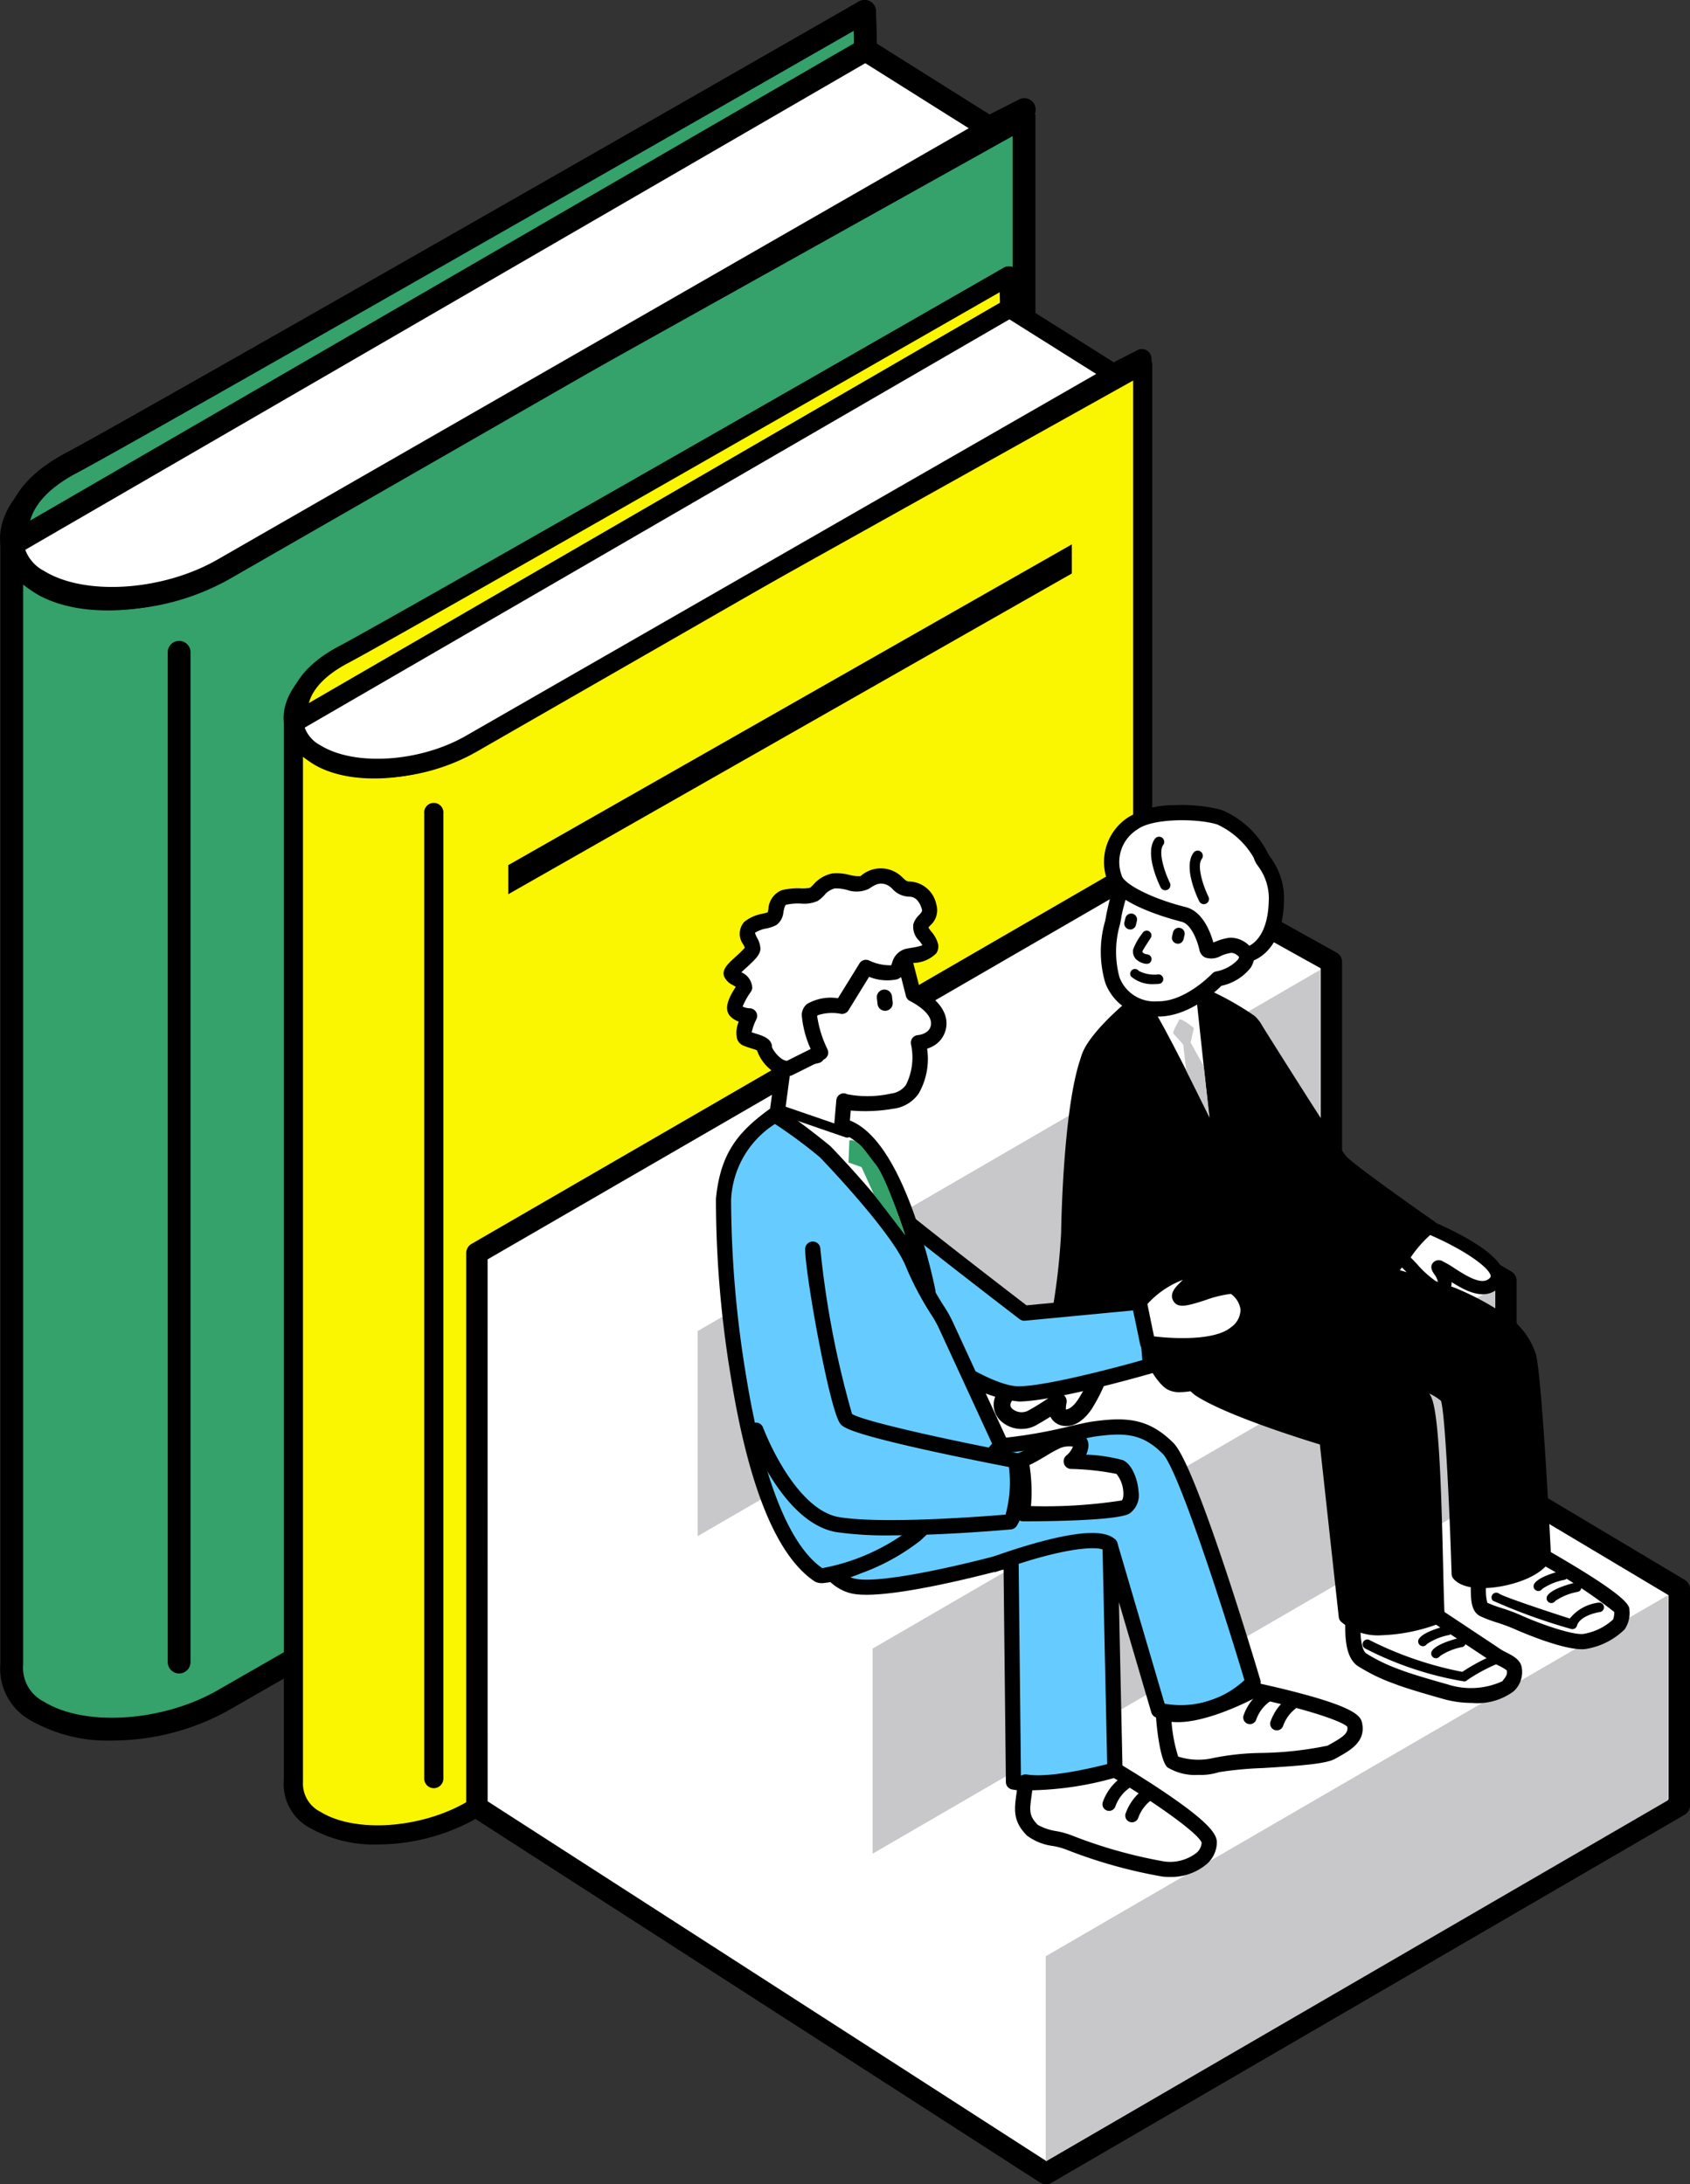 <svg xmlns="http://www.w3.org/2000/svg" width="122.804" height="158.687" viewBox="0 0 122.804 158.687">
  <rect x="0" y="0" width="122.804" height="158.687" fill="#333333" stroke="none"/>
  <g id="グループ_11105" data-name="グループ 11105" transform="translate(0 0)">
    <path id="パス_46246" data-name="パス 46246" d="M206.706,489.2v81.64l-58.191,33.4c-4.224,2.425-10.242,2.792-13.442.822a3.492,3.492,0,0,1-1.923-3.435V520.239c1.327,5.339,10.236,4.367,13.313,2.573Z" transform="translate(-132.296 -480.721)" fill="#35a16b"/>
    <path id="パス_46218" data-name="パス 46218" d="M139.113,605.825a11.244,11.244,0,0,1-5.818-1.4,4.3,4.3,0,0,1-2.317-4.189V518.9a.829.829,0,0,1,1.634-.2,3.941,3.941,0,0,0,2.483,2.722c3,1.266,7.692.451,9.607-.666l.014-.008,60.243-33.616a.829.829,0,0,1,1.234.724v81.641a.829.829,0,0,1-.417.719l-58.191,33.4a17.467,17.467,0,0,1-8.472,2.21m-6.477-84.007v78.464a.8.8,0,0,1-.006.1,2.747,2.747,0,0,0,1.535,2.629c2.963,1.825,8.613,1.45,12.594-.835l57.775-33.163V489.265l-59,32.923c-2.216,1.289-7.431,2.3-11.081.757a6.47,6.47,0,0,1-1.813-1.127" transform="translate(-130.953 -479.378)"/>
    <path id="パス_46247" data-name="パス 46247" d="M206.706,476.307l-58.191,33.4c-4.224,2.424-10.242,2.792-13.442.822s-2.369-5.534,1.854-7.959l58.191-33.4.067,2.793,8.974,5.641Z" transform="translate(-132.296 -468.34)" fill="#fff"/>
    <path id="パス_46219" data-name="パス 46219" d="M139.113,511.295a11.239,11.239,0,0,1-5.818-1.4,4.4,4.4,0,0,1-2.341-3.809c.031-2.022,1.569-4.054,4.218-5.574l58.191-33.4a.829.829,0,0,1,1.242.7l.056,2.348,8.2,5.153,2.127-1.083a.829.829,0,0,1,.79,1.458l-58.191,33.4a17.465,17.465,0,0,1-8.471,2.211m53.867-42.056L136,501.948c-2.1,1.2-3.363,2.76-3.385,4.161a2.84,2.84,0,0,0,1.553,2.372c2.963,1.825,8.613,1.45,12.594-.835l54.585-31.332-7.942-4.993a.828.828,0,0,1-.388-.682Z" transform="translate(-130.953 -466.997)"/>
    <path id="パス_46273" data-name="パス 46273" d="M195.889,471.963,134.353,507.6s-1.025-3.077,3.846-5.64,57.622-32.792,57.622-32.792Z" transform="translate(-132.999 -468.34)" fill="#35a16b"/>
    <path id="パス_46274" data-name="パス 46274" d="M133.012,507.088a.83.83,0,0,1-.787-.567c-.051-.153-1.186-3.778,4.247-6.637,4.8-2.528,57.069-32.475,57.6-32.778a.829.829,0,0,1,1.241.7l.067,2.793a.829.829,0,0,1-.413.738l-61.535,35.639a.827.827,0,0,1-.415.112m60.673-37.85c-7.911,4.531-52.024,29.79-56.44,32.114-2.355,1.24-3.152,2.55-3.4,3.465l59.859-34.669Z" transform="translate(-131.658 -466.997)"/>
    <path id="パス_46408" data-name="パス 46408" d="M163.705,663.967a.829.829,0,0,1-.829-.829V589.783a.829.829,0,0,1,1.658,0v73.354a.829.829,0,0,1-.829.829" transform="translate(-150.688 -542.393)"/>
    <path id="パス_46220" data-name="パス 46220" d="M248.477,536.3v77.056l-48.82,28.023c-3.544,2.034-8.593,2.343-11.277.689a2.929,2.929,0,0,1-1.613-2.882V562.346c1.113,4.479,8.587,3.664,11.169,2.158Z" transform="translate(-165.445 -509.842)" fill="#faf500"/>
    <path id="パス_46221" data-name="パス 46221" d="M191.766,642.713a9.432,9.432,0,0,1-4.881-1.176,3.608,3.608,0,0,1-1.944-3.514v-76.8a.7.7,0,0,1,1.371-.168,3.308,3.308,0,0,0,2.083,2.284,10.914,10.914,0,0,0,8.06-.559l50.553-28.209a.7.7,0,0,1,1.035.607v77.056a.7.7,0,0,1-.349.6l-48.82,28.023a14.655,14.655,0,0,1-7.108,1.854m-5.434-79.041v74.391a.679.679,0,0,1,0,.084,2.3,2.3,0,0,0,1.288,2.206c2.486,1.531,7.226,1.217,10.566-.7l48.471-27.823V536.36l-49.508,27.625c-1.844,1.076-6.225,1.926-9.291.632a5.435,5.435,0,0,1-1.521-.946" transform="translate(-164.316 -508.716)"/>
    <path id="パス_46222" data-name="パス 46222" d="M248.477,525.488l-48.82,28.023c-3.544,2.034-8.593,2.342-11.277.689s-1.988-4.643,1.556-6.677l48.82-28.023.056,2.343,7.529,4.732Z" transform="translate(-165.445 -499.456)" fill="#fff"/>
    <path id="パス_46223" data-name="パス 46223" d="M191.768,554.842a9.429,9.429,0,0,1-4.88-1.176,3.689,3.689,0,0,1-1.964-3.2c.026-1.7,1.316-3.4,3.538-4.677l48.82-28.023a.7.7,0,0,1,1.042.586l.047,1.97,6.878,4.324,1.784-.909a.7.7,0,0,1,.662,1.223l-48.82,28.023a14.655,14.655,0,0,1-7.108,1.854m45.193-35.283L189.154,547c-1.76,1.011-2.821,2.316-2.84,3.492a2.382,2.382,0,0,0,1.3,1.989c2.486,1.531,7.226,1.217,10.566-.7l45.794-26.286-6.663-4.189a.7.7,0,0,1-.325-.572Z" transform="translate(-164.318 -498.329)"/>
    <path id="パス_46248" data-name="パス 46248" d="M239.4,521.844l-51.626,29.9s-.861-2.581,3.226-4.732S239.345,519.5,239.345,519.5Z" transform="translate(-166.035 -499.456)" fill="#faf500"/>
    <path id="パス_46249" data-name="パス 46249" d="M186.65,551.313a.7.7,0,0,1-.66-.476c-.043-.128-.995-3.169,3.562-5.568,4.029-2.121,47.879-27.246,48.321-27.5a.7.7,0,0,1,1.042.587l.056,2.343a.7.7,0,0,1-.347.619L187,551.219a.694.694,0,0,1-.349.094m50.9-31.755c-6.637,3.8-43.647,24.993-47.351,26.942-1.976,1.04-2.645,2.14-2.85,2.907l50.22-29.086Z" transform="translate(-164.909 -498.329)"/>
    <path id="パス_46372" data-name="パス 46372" d="M212.4,691.491a.7.7,0,0,1-.7-.7v-70.1a.7.7,0,1,1,1.391,0v70.1a.7.7,0,0,1-.7.7" transform="translate(-180.875 -561.583)"/>
    <path id="パス_46224" data-name="パス 46224" d="M268.643,570.586l-40.95,23.3V596l40.95-23.3Z" transform="translate(-190.759 -531.037)"/>
    <path id="パス_46275" data-name="パス 46275" d="M270.795,631.08l13.019,7.24v15.641l12.681,7.516v14.887l12.6,7.516V699.6l-46.019,26.746-41.352-26.621V659.475Z" transform="translate(-187.069 -568.436)" fill="#fff"/>
    <path id="パス_46276" data-name="パス 46276" d="M261.814,725.862a.779.779,0,0,1-.421-.124l-41.352-26.62a.78.78,0,0,1-.357-.655V658.213a.778.778,0,0,1,.389-.674l49.07-28.395a.779.779,0,0,1,.769-.006l13.019,7.24a.779.779,0,0,1,.4.681v15.2l12.3,7.29a.778.778,0,0,1,.382.67V674.66l12.22,7.289a.779.779,0,0,1,.38.669v15.718a.779.779,0,0,1-.388.673l-46.019,26.746a.777.777,0,0,1-.392.106m-40.572-27.825,40.593,26.132,45.219-26.281V683.061l-12.22-7.289a.779.779,0,0,1-.38-.669V660.659l-12.3-7.289a.78.78,0,0,1-.382-.671V637.517l-12.233-6.8-48.3,27.948Z" transform="translate(-185.808 -567.174)"/>
    <path id="パス_46305" data-name="パス 46305" d="M308.962,666.469,263.74,692.7V677.8l45.222-26.235Z" transform="translate(-213.044 -581.101)" fill="#c8c8cb"/>
    <path id="パス_46386" data-name="パス 46386" d="M342.261,726.878l-45.222,26.235v-14.9l45.222-26.235Z" transform="translate(-233.63 -618.447)" fill="#c8c8cb"/>
    <path id="パス_46419" data-name="パス 46419" d="M375.207,785.425l-45.222,26.235v-14.9l45.222-26.235Z" transform="translate(-253.998 -654.641)" fill="#c8c8cb"/>
    <path id="パス_46421" data-name="パス 46421" d="M411.958,763.979c.314,1.1-.1,2.738.528,3.052s1.61.529,2.513.943c.808.37,3.73,1.542,4.829,1.385a4.705,4.705,0,0,0,2.486-1.24,1.934,1.934,0,0,0,.215-1.022c0-.628-5.7-3.9-5.7-3.9s-2.67,1.885-4.869.785" transform="translate(-304.675 -650.111)" fill="#fff"/>
    <path id="パス_46412" data-name="パス 46412" d="M418.72,769.029c-1.608,0-4.814-1.433-4.847-1.448a12.977,12.977,0,0,0-1.328-.495,9.3,9.3,0,0,1-1.2-.456c-.672-.336-.683-1.2-.692-2.044a5.525,5.525,0,0,0-.12-1.35.553.553,0,0,1,.779-.646c1.872.936,4.279-.726,4.3-.743a.554.554,0,0,1,.594-.027c5.979,3.434,5.979,4.051,5.979,4.382a2.112,2.112,0,0,1-.349,1.383,5.207,5.207,0,0,1-2.827,1.426,2.087,2.087,0,0,1-.29.019m-6.861-3.377a9.009,9.009,0,0,0,1.034.384,14.062,14.062,0,0,1,1.441.539c1.186.543,3.711,1.456,4.521,1.34a4.233,4.233,0,0,0,2.139-1.046,1.49,1.49,0,0,0,.086-.548,36.159,36.159,0,0,0-5.133-3.377,6.281,6.281,0,0,1-4.208.952c.013.23.015.458.018.675a3.64,3.64,0,0,0,.1,1.079" transform="translate(-303.78 -649.216)"/>
    <path id="パス_46422" data-name="パス 46422" d="M395.185,780.027c-1.1-.311-2.768-.789-3.554-1.1a12.84,12.84,0,0,1-2.552-1.24c-.628-.471-.648-1.732-.648-2.674.628.314,6.125-.471,6.125-.471l4.1,2.721c.525.41,1.428.636,1.5,1.088a1.369,1.369,0,0,1-.452,1.28c-.452.527-2.58.951-4.527.4" transform="translate(-290.131 -657.125)" fill="#fff"/>
    <path id="パス_46423" data-name="パス 46423" d="M396.228,779.945a7.762,7.762,0,0,1-2.089-.281c-1.356-.383-2.845-.816-3.608-1.122a13.047,13.047,0,0,1-2.679-1.31c-.869-.652-.869-2.135-.869-3.117a.553.553,0,0,1,.777-.505,35.251,35.251,0,0,0,5.823-.513.555.555,0,0,1,.384.086l4.1,2.721.035.025a3.98,3.98,0,0,0,.585.343c.483.249,1.03.531,1.123,1.09a1.9,1.9,0,0,1-.577,1.731,4.4,4.4,0,0,1-3.008.853m-8.131-5.214c.023.631.107,1.383.418,1.617a12.525,12.525,0,0,0,2.413,1.163c.825.33,2.707.862,3.511,1.089a5.49,5.49,0,0,0,3.957-.228c.367-.428.367-.579.333-.791a2.893,2.893,0,0,0-.546-.328,4.952,4.952,0,0,1-.741-.44l-3.912-2.593a41.466,41.466,0,0,1-5.434.51m-.327-1.116.013.007-.013-.007" transform="translate(-289.235 -656.23)"/>
    <path id="パス_46328" data-name="パス 46328" d="M369.532,662.273s5.684,9.071,6.314,9.806,6.51,4.83,6.51,4.83a17.706,17.706,0,0,0-2.624,2.743c-1.68-.42-4.885-2.715-6.25-3.66s-2.781-4.333-2.781-4.333Z" transform="translate(-278.447 -587.72)"/>
    <path id="パス_46329" data-name="パス 46329" d="M378.837,679.309a.55.55,0,0,1-.134-.016c-1.647-.412-4.531-2.419-6.08-3.5l-.351-.244c-.153-.106-1.539-1.136-2.976-4.574a.541.541,0,0,1-.039-.145l-1.169-9.386a.553.553,0,0,1,1.017-.362c2.276,3.632,5.823,9.223,6.265,9.74.426.5,4.155,3.168,6.406,4.736a.553.553,0,0,1,.037.879,17.236,17.236,0,0,0-2.528,2.64.554.554,0,0,1-.449.23m-8.492-8.69c.406.953,1.572,3.341,2.556,4.022l.353.245a31.185,31.185,0,0,0,5.373,3.227,17.681,17.681,0,0,1,1.939-2.051c-1.557-1.092-5.479-3.87-6.036-4.519-.463-.54-3.295-5-5.038-7.766Z" transform="translate(-277.551 -586.825)"/>
    <path id="パス_46376" data-name="パス 46376" d="M397.724,702.844c.525.315,2.345,2.787,2.974,2.157s-.778-1.773-.173-1.5c.841.38,2.631,2.015,3.75,1.269,2.076-1.384-4.49-4.162-4.49-4.162-.653.209-1.956,2.131-2.061,2.236" transform="translate(-295.875 -611.419)" fill="#fff"/>
    <path id="パス_46377" data-name="パス 46377" d="M399.663,704.8h-.012c-.662-.009-1.372-.7-2.3-1.685a6.877,6.877,0,0,0-.654-.643.485.485,0,0,1-.107-.742c.026-.031.076-.1.144-.193.869-1.176,1.563-2,2.126-2.177a.482.482,0,0,1,.336.015c1.178.5,5.034,2.249,5.186,3.864a1.2,1.2,0,0,1-.616,1.145c-1,.664-2.22.005-3.193-.607a1,1,0,0,1-.31.778.825.825,0,0,1-.6.244M397.6,701.99c.125.123.271.276.447.462a7.282,7.282,0,0,0,1.549,1.37,1.567,1.567,0,0,0-.289-.628c-.136-.209-.341-.525-.082-.826a.555.555,0,0,1,.716-.092,7.316,7.316,0,0,1,.84.494c.787.506,1.865,1.2,2.442.814.2-.134.193-.218.19-.25-.052-.546-1.739-1.825-4.395-2.976a8.449,8.449,0,0,0-1.419,1.632m-1-.271-.011.012.011-.012" transform="translate(-295.093 -610.636)"/>
    <path id="パス_46383" data-name="パス 46383" d="M378.068,713.416c-.471-2.2-3.943-3.762-5.356-4.391s-9.308-2.835-9.308-2.835-9.738,5.34-12.408,4.084a9.126,9.126,0,0,0,3.141,5.5c2.356,1.571,9.267,3.612,9.267,3.612l1.413,12.9c1.885,1.885,6.6,0,6.6,0-.157-2.2-.157-14.158-.942-15.729-.423-.845-2.3-2.1-3.947-3.079l1.025.571c2.413.961,4.355,1.859,4.629,2.314.471.785.841,12.834.841,12.834.942,1.1,5.375.215,6.12-1.243,0,0-.6-12.338-1.071-14.537" transform="translate(-266.987 -614.87)"/>
    <path id="パス_46378" data-name="パス 46378" d="M366.482,732.774a4.071,4.071,0,0,1-2.951-.994.553.553,0,0,1-.158-.331L362,718.912c-1.462-.445-6.949-2.167-9.064-3.577a9.649,9.649,0,0,1-3.378-5.855.553.553,0,0,1,.779-.6c1.759.827,8.237-2.056,11.906-4.068a.554.554,0,0,1,.415-.047c.324.09,7.95,2.225,9.384,2.862a20.326,20.326,0,0,1,3.116,1.653,5.457,5.457,0,0,1,2.556,3.127c.475,2.217,1.058,14.12,1.082,14.626a.552.552,0,0,1-.06.279c-.561,1.1-2.5,1.8-4.072,1.983-.82.1-2.294.144-2.96-.632a.553.553,0,0,1-.132-.343c-.171-5.55-.5-11.8-.771-12.575a3.654,3.654,0,0,0-.851-.533,1.877,1.877,0,0,1,.12.2c.579,1.158.745,6.3.888,12.391.039,1.653.069,2.959.111,3.546a.553.553,0,0,1-.346.553,13.061,13.061,0,0,1-4.242.871m-2.033-1.653c1.288,1.043,4.108.376,5.495-.107-.032-.7-.059-1.827-.091-3.183-.089-3.806-.256-10.891-.771-11.922s-4.17-3.188-6.355-4.31a.553.553,0,0,1,.505-.984c.317.163,1.916.993,3.5,1.99a.55.55,0,0,1,.126.034c4.43,1.763,4.746,2.29,4.9,2.544.128.213.366.61.676,6.969.125,2.572.211,5.1.237,5.887a3.433,3.433,0,0,0,1.865.157,5.283,5.283,0,0,0,3.149-1.279c-.074-1.489-.624-12.286-1.051-14.279-.417-1.947-3.9-3.493-5.04-4-1.233-.548-7.747-2.39-9.018-2.747-.642.344-2.744,1.447-5.052,2.429-3.057,1.3-5.261,1.895-6.681,1.793a8.244,8.244,0,0,0,2.707,4.306c2.26,1.506,9.048,3.521,9.117,3.542a.553.553,0,0,1,.393.47Zm6.359-15.37h0Z" transform="translate(-266.092 -613.975)"/>
    <path id="パス_46330" data-name="パス 46330" d="M348.972,657.05c.112.449,5.329,9.636,5.329,9.636l-.953-10.646Z" transform="translate(-265.736 -583.867)" fill="#fff"/>
    <path id="パス_46331" data-name="パス 46331" d="M341.728,656.971c-1.1.785-3.75,3.306-3.69,4.415.628,11.622,4.153,22.108,6.035,23.254,1.018.62,5.4-.818,9.7-4.657.168-.15-.188-.711-.01-.859s.907.142,1.075-.024c1.009-.993,2.572-1.95,3.316-2.972-.785-1.885-4.956-1.723-5.585-5.336-.3-1.709-1.256-11.308-2.827-12.408a20.71,20.71,0,0,0-3.284-1.831l1.269,11.81s-5.288-11-5.995-11.393" transform="translate(-258.975 -584.184)"/>
    <path id="パス_46332" data-name="パス 46332" d="M343.844,684.428a1.846,1.846,0,0,1-.954-.212c-2.336-1.422-5.7-12.636-6.3-23.7-.089-1.64,3.393-4.517,3.921-4.894a.553.553,0,0,1,.589-.034c.235.131.591.328,3.488,6.078.475.943.942,1.884,1.352,2.716l-.931-8.669a.552.552,0,0,1,.767-.567,21.082,21.082,0,0,1,3.384,1.887c1.236.865,2,4.917,2.831,11.174.1.722.172,1.292.224,1.592.328,1.882,1.759,2.59,3.144,3.274a4.425,4.425,0,0,1,2.406,1.943.553.553,0,0,1-.063.538,11.008,11.008,0,0,1-2.032,1.9c-.472.376-.961.764-1.343,1.14a.978.978,0,0,1-.867.19.747.747,0,0,1-.217.71c-3.507,3.134-7.386,4.93-9.4,4.93m-3.1-27.594c-1.629,1.288-3.075,3.148-3.049,3.626.623,11.529,4.164,21.834,5.771,22.811.588.358,4.528-.629,8.872-4.449l-.006-.023a.913.913,0,0,1,.178-1,1.167,1.167,0,0,1,.961-.13c.055.008.133.02.2.026.4-.378.864-.748,1.315-1.107a13.44,13.44,0,0,0,1.606-1.414,5.125,5.125,0,0,0-1.718-1.111c-1.479-.731-3.32-1.641-3.743-4.076-.056-.322-.133-.9-.231-1.635-.217-1.636-.546-4.107-.977-6.262-.685-3.428-1.239-4.045-1.392-4.152a19.216,19.216,0,0,0-2.312-1.363l1.163,10.83a.553.553,0,0,1-1.048.3c-2.175-4.525-4.7-9.524-5.586-10.873" transform="translate(-258.08 -583.288)"/>
    <path id="パス_46393" data-name="パス 46393" d="M321.89,729.2c.662-1,2.4-1.353,3.026-2.138a10.476,10.476,0,0,0,3.927.314,11.662,11.662,0,0,1-1.181,2.458c-1.015,1.459-1.966.888-1.966.444a3.15,3.15,0,0,1,.064-.7,18,18,0,0,1-1.9,1.2c-1.093.625-2.788-.351-1.966-1.586" transform="translate(-248.859 -627.77)" fill="#fff"/>
    <path id="パス_46394" data-name="パス 46394" d="M322.118,730.6a2.192,2.192,0,0,1-1.592-.657,1.6,1.6,0,0,1-.12-2.06,4.871,4.871,0,0,1,1.906-1.431,4.06,4.06,0,0,0,1.151-.75.6.6,0,0,1,.767-.151,12.389,12.389,0,0,0,3.358.3.605.605,0,0,1,.849.732,12.2,12.2,0,0,1-1.256,2.609c-.948,1.363-1.883,1.248-2.24,1.136a1.212,1.212,0,0,1-.733-.617c-.277.174-.618.38-1.03.615a2.135,2.135,0,0,1-1.059.271m1.984-3.829a6.567,6.567,0,0,1-1.23.754,4,4,0,0,0-1.457,1.028c-.194.292-.111.448,0,.563a1.025,1.025,0,0,0,1.165.161,17.806,17.806,0,0,0,1.832-1.158.606.606,0,0,1,.959.626,2.543,2.543,0,0,0-.044.435.238.238,0,0,0,.068,0c.084-.011.389-.092.793-.674a8.747,8.747,0,0,0,.755-1.415c-.284,0-.636-.024-1.072-.063a13,13,0,0,1-1.765-.258m-3.192,1.447h0Zm6.612-2.325h0m-3.285-.339.008,0-.008,0" transform="translate(-247.88 -626.79)"/>
    <path id="パス_46357" data-name="パス 46357" d="M333.727,666.082c-1.577,1.816-1.927,11.83-1.927,13.558s-.958,8.918-1.586,9.7c.427.76,3.131.821,4.007.061l1.7-7.989,1.425-7.533Z" transform="translate(-254.14 -590.075)"/>
    <path id="パス_46333" data-name="パス 46333" d="M331.252,689.6a5.541,5.541,0,0,1-.941-.077,1.968,1.968,0,0,1-1.473-.806.553.553,0,0,1,.05-.616,18.214,18.214,0,0,0,.922-4.3,47.718,47.718,0,0,0,.542-5.061c0-.115.154-11.723,2.062-13.92a.553.553,0,1,1,.835.725c-1.259,1.449-1.791,10.027-1.791,13.2A48.979,48.979,0,0,1,330,688.3a2.656,2.656,0,0,0,.709.169,3.977,3.977,0,0,0,2.123-.281l1.656-7.779,1.423-7.521a.553.553,0,0,1,1.087.205l-1.425,7.533-1.7,8a.553.553,0,0,1-.179.3,3.948,3.948,0,0,1-2.437.674" transform="translate(-253.245 -589.18)"/>
    <path id="パス_46282" data-name="パス 46282" d="M343.137,632.8c-.2.794-.752,2.539-.851,3.233s-.794,2.977-.1,4.664a3.3,3.3,0,0,0,3.275,2.084c2.284.043,4.366-2.183,4.366-2.183s2.481-.5,2.084-2.084a1.2,1.2,0,0,0-1.786-.893,21.688,21.688,0,0,0-1.687-3.572,12.276,12.276,0,0,0-5.3-1.249" transform="translate(-261.352 -569.485)" fill="#fff"/>
    <path id="パス_46283" data-name="パス 46283" d="M344.632,642.452h-.076a3.807,3.807,0,0,1-3.775-2.426,8.02,8.02,0,0,1-.025-4.5c.04-.189.074-.354.088-.456a21.582,21.582,0,0,1,.563-2.21c.119-.417.233-.81.3-1.079a.553.553,0,0,1,.437-.41c1.18-.214,5.131.742,5.791,1.4a15.318,15.318,0,0,1,1.624,3.288,1.731,1.731,0,0,1,1.022.115,1.829,1.829,0,0,1,.973,1.319,1.768,1.768,0,0,1-.216,1.406,3.672,3.672,0,0,1-2.123,1.314c-.5.492-2.414,2.234-4.582,2.234m-1.956-10.012c-.061.221-.132.47-.206.728-.21.734-.472,1.648-.531,2.062-.019.138-.055.309-.1.525a7.13,7.13,0,0,0-.035,3.85,2.72,2.72,0,0,0,2.774,1.742h.056c1.994,0,3.877-1.989,3.9-2.009a.548.548,0,0,1,.3-.164,2.868,2.868,0,0,0,1.579-.862.659.659,0,0,0,.076-.546.817.817,0,0,0-.359-.581.876.876,0,0,0-.648.05.558.558,0,0,1-.759-.3,19.674,19.674,0,0,0-1.562-3.381,13.747,13.747,0,0,0-4.477-1.117" transform="translate(-260.457 -568.598)"/>
    <path id="パス_46257" data-name="パス 46257" d="M342.772,626.334a3.337,3.337,0,0,1,1.347-3.927c1.346-1.01,4.825-.9,6.283-.449a6.2,6.2,0,0,1,3.029,2.8,5.458,5.458,0,0,1,1.122,3.366c-.112,3.478-2.132,3.815-2.132,3.815a1.529,1.529,0,0,0-1.234-.673c-.733.068-1.571.729-1.683.224-.224-1.01-.786-2.244-1.683-2.469s-4.712-1.346-5.049-2.693" transform="translate(-261.802 -562.592)" fill="#fff"/>
    <path id="パス_46258" data-name="パス 46258" d="M351.524,631.6a.554.554,0,0,1-.458-.243s-.339-.468-.725-.433a2.969,2.969,0,0,0-.7.207,1.411,1.411,0,0,1-1.192.115.775.775,0,0,1-.385-.528c-.2-.883-.68-1.9-1.277-2.052-.833-.208-5.012-1.337-5.451-3.095h0a3.868,3.868,0,0,1,1.551-4.5,6.476,6.476,0,0,1,3.412-.882,11.385,11.385,0,0,1,3.365.347,6.605,6.605,0,0,1,3.4,3.2,3.116,3.116,0,0,0,.17.262,5,5,0,0,1,.968,3.256c-.126,3.887-2.493,4.326-2.594,4.342a.557.557,0,0,1-.091.008m-1.142-1.783a1.934,1.934,0,0,1,1.312.584c.453-.233,1.337-.971,1.409-3.186a3.893,3.893,0,0,0-.775-2.6A1.986,1.986,0,0,1,352,624a5.9,5.9,0,0,0-2.656-2.411c-1.451-.446-4.689-.462-5.789.363a2.788,2.788,0,0,0-1.142,3.351c.146.581,2.048,1.641,4.647,2.291,1.226.306,1.794,1.792,2.01,2.572l.18-.068a3.779,3.779,0,0,1,.991-.275c.048,0,.1-.006.143-.006" transform="translate(-260.904 -561.697)"/>
    <path id="パス_46284" data-name="パス 46284" d="M351.062,630.105a.373.373,0,0,1-.334-.207c-.126-.251-1.2-2.481-.414-3.533a.374.374,0,0,1,.6.448c-.4.537.152,2.085.484,2.751a.373.373,0,0,1-.334.54" transform="translate(-266.389 -565.429)"/>
    <path id="パス_46285" data-name="パス 46285" d="M358.409,632.75a.373.373,0,0,1-.334-.207c-.126-.251-1.2-2.481-.414-3.533a.373.373,0,0,1,.6.448c-.4.538.152,2.086.484,2.751a.374.374,0,0,1-.334.54" transform="translate(-270.931 -567.064)"/>
    <path id="パス_46307" data-name="パス 46307" d="M345.365,641.977a.43.43,0,0,1-.418-.526l.071-.3a.429.429,0,0,1,.835.2l-.071.3a.429.429,0,0,1-.417.331" transform="translate(-263.24 -574.454)"/>
    <path id="パス_46308" data-name="パス 46308" d="M354.431,644.685a.43.43,0,0,1-.418-.526l.071-.3a.429.429,0,1,1,.835.2l-.071.3a.429.429,0,0,1-.417.331" transform="translate(-268.845 -576.128)"/>
    <path id="パス_46309" data-name="パス 46309" d="M347.611,646.525h-.023a1.224,1.224,0,0,1-.817-.39.824.824,0,0,1-.158-.669,4.372,4.372,0,0,1,.667-1.161l.014-.021a.346.346,0,1,1,.577.38l-.014.021c-.2.312-.511.778-.564.91-.009.074.011.1.02.111a.543.543,0,0,0,.324.13.346.346,0,0,1-.025.69" transform="translate(-264.269 -576.503)"/>
    <path id="パス_46310" data-name="パス 46310" d="M347.866,652.478a2.39,2.39,0,0,1-1.731-.542.345.345,0,0,1,.553-.414,2.448,2.448,0,0,0,1.367.26.345.345,0,0,1,.136.677,2.013,2.013,0,0,1-.324.019" transform="translate(-263.939 -580.988)"/>
    <path id="パス_46334" data-name="パス 46334" d="M351.705,673.812a.345.345,0,0,1-.3-.182,16.277,16.277,0,0,0-4-3.63.428.428,0,0,1-.3-.162c-.191-.244-.1-.629.046-1.212a3.5,3.5,0,0,0,.154-.93c-.053-.118-.439-.24-1.146-.36-.135-.023-.252-.043-.34-.065-.408-.1-.509-.56-.719-3.264-.057-.728-.11-1.416-.171-1.72a.346.346,0,1,1,.678-.136c.069.345.121,1.02.182,1.8a19.605,19.605,0,0,0,.311,2.671l.175.031c.614.1,1.456.248,1.672.788a2.508,2.508,0,0,1-.126,1.349c-.045.183-.107.438-.128.593a16.118,16.118,0,0,1,4.319,3.919.346.346,0,0,1-.14.468.342.342,0,0,1-.163.041M347.441,670h0Z" transform="translate(-263.23 -587.473)"/>
    <path id="パス_46335" data-name="パス 46335" d="M364.432,671.029a.346.346,0,0,1-.34-.284,9.6,9.6,0,0,1,.988-3.68c.15-.388.318-.823.36-.985a4.311,4.311,0,0,0-.553-.533c-.5-.43-.8-.709-.8-1.032,0-.386.389-.629.766-.863.094-.058.225-.14.3-.2-.118-.395-.617-1.671-.957-2.544-.316-.81-.615-1.576-.726-1.909a.346.346,0,0,1,.656-.219c.106.317.4,1.074.714,1.876a17.412,17.412,0,0,1,1.027,2.859c0,.318-.3.505-.649.722a3.287,3.287,0,0,0-.41.284,5.18,5.18,0,0,0,.531.5c.5.429.8.709.8,1.032a5.093,5.093,0,0,1-.414,1.257,11.294,11.294,0,0,0-.953,3.307.344.344,0,0,1-.34.407m.745-7.482h0Z" transform="translate(-274.687 -585.416)"/>
    <path id="パス_46336" data-name="パス 46336" d="M354.7,660.956c-.065.194-.54.929-.432,1.037s.713.8.713.8l.216,1.88,1.7,3.431-.43-3.754-.951-1.709.238-1.038s-.713-.648-1.059-.648" transform="translate(-269.002 -586.906)" fill="#c8c8cb"/>
    <path id="パス_46424" data-name="パス 46424" d="M397.685,782.034a24.383,24.383,0,0,1-7.14-2.379.346.346,0,1,1,.339-.6,25.68,25.68,0,0,0,6.705,2.29,13.779,13.779,0,0,1,2.257-1.216.346.346,0,1,1,.257.642,12.412,12.412,0,0,0-2.144,1.163.347.347,0,0,1-.188.1.561.561,0,0,1-.086.006" transform="translate(-291.329 -659.888)"/>
    <path id="パス_46425" data-name="パス 46425" d="M420.7,772.692a.353.353,0,0,1-.105-.016,41.838,41.838,0,0,1-5.681-2.054.345.345,0,0,1,.473-.5c.321.213,3.084,1.148,5.121,1.8a3.179,3.179,0,0,1,2.116-1.158.346.346,0,0,1,.09.685c-.4.054-1.494.337-1.681.992a.345.345,0,0,1-.332.25m-5.308-2.568.01.01-.01-.01" transform="translate(-306.441 -654.339)"/>
    <path id="パス_46426" data-name="パス 46426" d="M401.219,777.828a.346.346,0,0,1-.287-.537c.341-.511,1.64-.854,2.03-.946a.346.346,0,0,1,.16.672,4.229,4.229,0,0,0-1.615.658.345.345,0,0,1-.288.154" transform="translate(-297.823 -658.235)"/>
    <path id="パス_46427" data-name="パス 46427" d="M403.7,780.12a.346.346,0,0,1-.287-.537c.341-.511,1.64-.854,2.03-.946a.345.345,0,1,1,.16.672,4.226,4.226,0,0,0-1.615.658.344.344,0,0,1-.288.154" transform="translate(-299.357 -659.652)"/>
    <path id="パス_46428" data-name="パス 46428" d="M423.182,767.324a.346.346,0,0,1-.287-.537c.341-.511,1.64-.854,2.03-.946a.345.345,0,1,1,.16.672,4.228,4.228,0,0,0-1.615.658.344.344,0,0,1-.288.154" transform="translate(-311.4 -651.741)"/>
    <path id="パス_46429" data-name="パス 46429" d="M425.664,769.616a.346.346,0,0,1-.287-.537c.341-.511,1.64-.854,2.03-.946a.346.346,0,1,1,.16.672,4.228,4.228,0,0,0-1.615.657.345.345,0,0,1-.288.154" transform="translate(-312.935 -653.158)"/>
    <path id="パス_46379" data-name="パス 46379" d="M299.23,695.818c1.011,1.011,10.182,8.039,10.182,8.039l8.49-.809s.809,3.639.607,4.649c-1.415.4-7.278,2.022-9.5,2.022s-6.065-2.83-6.065-2.83Z" transform="translate(-234.985 -608.458)" fill="#6cf"/>
    <path id="パス_46380" data-name="パス 46380" d="M308.113,709.376a9.223,9.223,0,0,1-4.141-1.488,25.657,25.657,0,0,1-2.252-1.449.552.552,0,0,1-.2-.27L297.811,695.1a.553.553,0,0,1,.915-.567c.766.765,6.746,5.4,9.955,7.859l8.274-.788a.553.553,0,0,1,.592.43c.139.626.823,3.807.609,4.878a.553.553,0,0,1-.39.423c-1.194.341-7.271,2.043-9.653,2.043m-5.6-3.727c1.141.817,3.994,2.621,5.6,2.621,1.769,0,6.312-1.146,8.983-1.9a23.443,23.443,0,0,0-.526-3.625l-8,.762a.552.552,0,0,1-.389-.112c-.3-.227-5.855-4.489-8.694-6.782Z" transform="translate(-234.089 -607.562)"/>
    <path id="パス_46311" data-name="パス 46311" d="M289.453,671.784,278.283,660.5l.718-5.266,2.415-.543s-1.359-1.942-.389-3.3S282.97,651,282.97,651l1.748-3.107s2.524-1.359,2.719-1.359c.388,1.359.971,3.689.971,3.689s2.151.988,1.813,2.426a1.615,1.615,0,0,1-1.438,1.1s.79,3.854-1.929,4.242-3.5,0-3.5,0l-.157,1.8c4.036.885,6.252,11.992,6.252,11.992" transform="translate(-222.035 -577.992)" fill="#fff"/>
    <path id="パス_46312" data-name="パス 46312" d="M288.558,671.441a.552.552,0,0,1-.393-.164l-11.17-11.284a.551.551,0,0,1-.155-.464l.718-5.265a.553.553,0,0,1,.427-.465l1.691-.38a3.215,3.215,0,0,1,.007-3.245,2.011,2.011,0,0,1,1.453-.951,1.613,1.613,0,0,1,.737.114l1.468-2.608a.552.552,0,0,1,.22-.216c2.647-1.426,2.824-1.426,2.981-1.426a.553.553,0,0,1,.532.4c.313,1.095.754,2.83.915,3.465.633.349,2.236,1.4,1.876,2.929a1.883,1.883,0,0,1-1.121,1.31c-.081.036-.16.066-.236.092a5.046,5.046,0,0,1-.616,3.261,2.624,2.624,0,0,1-1.854,1.1,11.924,11.924,0,0,1-3.078.129l-.063.725c1.685.659,3.22,2.853,4.569,6.534a43.278,43.278,0,0,1,1.635,5.746.553.553,0,0,1-.542.661m-10.586-12.032,9.6,9.7c-.931-3.578-2.881-9.125-5.389-9.675a.552.552,0,0,1-.432-.588l.157-1.8a.55.55,0,0,1,.281-.455.517.517,0,0,1,.507,0,7.757,7.757,0,0,0,3.179-.047,1.541,1.541,0,0,0,1.1-.64,4.465,4.465,0,0,0,.36-2.945.553.553,0,0,1,.5-.662c.029,0,.8-.073.938-.675.226-.964-1.489-1.789-1.507-1.8a.554.554,0,0,1-.3-.368c-.005-.02-.435-1.737-.8-3.067-.486.239-1.243.633-1.952,1.014l-1.669,2.967a.553.553,0,0,1-.873.12.679.679,0,0,0-.463-.172,1.061,1.061,0,0,0-.638.49c-.73,1.022.381,2.648.392,2.664a.553.553,0,0,1-.333.855l-2.04.458Z" transform="translate(-221.139 -577.096)"/>
    <path id="パス_46286" data-name="パス 46286" d="M274.312,647.674l2.3-1.147a8.88,8.88,0,0,1-.812-2.706c0-.985,2.365-.653,2.365-.653l1.747-2.829c.507.253,2.063.689,2.3.144s.239-.872.838-.98,1.675-.218,1.556-.763-.838-.981-.718-1.416.838-.654.6-1.416a1.532,1.532,0,0,0-1.436-1.261c-.718,0-.838-.654-1.556-.872a1.794,1.794,0,0,0-1.676.389c-.479.327-1.556-.218-2.274-.109s-1.077.763-1.436.981-1.436,0-2.154.218-.479,1.308-.838,1.526-1.2.218-1.675.654.239,1.09.239,1.526-1.676,1.525-1.556,1.852.957.436.957.981c-.359.545-.957,1.416-.6,1.743a1.618,1.618,0,0,0,.958.327s-.718,1.416-.239,1.634,1.316.327,1.316.654.838,1.634,1.8,1.525" transform="translate(-216.986 -570.053)" fill="#fff"/>
    <path id="パス_46287" data-name="パス 46287" d="M273.3,647.339a2.02,2.02,0,0,1-1.335-.574,3.018,3.018,0,0,1-.871-1.3c-.113-.05-.305-.109-.432-.149a5.072,5.072,0,0,1-.588-.209.814.814,0,0,1-.429-.478,2.05,2.05,0,0,1,.122-1.25,1.688,1.688,0,0,1-.554-.327c-.632-.576-.11-1.5.337-2.2-.063-.043-.144-.09-.2-.123a1.284,1.284,0,0,1-.642-.624c-.187-.512.26-.92.88-1.484a6.858,6.858,0,0,0,.623-.613c-.027-.064-.076-.16-.111-.231a1.294,1.294,0,0,1,.072-1.649,2.909,2.909,0,0,1,1.328-.588c.126-.031.275-.067.368-.1.019-.066.04-.171.056-.246a1.551,1.551,0,0,1,.974-1.365,4.828,4.828,0,0,1,1.372-.132,3.516,3.516,0,0,0,.666-.036,2.256,2.256,0,0,0,.248-.229,2.445,2.445,0,0,1,1.382-.819,3.7,3.7,0,0,1,1.258.109,2.434,2.434,0,0,0,.795.086,2.206,2.206,0,0,1,3.071.125c.218.2.3.265.465.265a2.069,2.069,0,0,1,1.964,1.649,1.463,1.463,0,0,1-.437,1.542c-.042.046-.1.109-.134.153a2.744,2.744,0,0,0,.2.283,2.294,2.294,0,0,1,.5.9.883.883,0,0,1-.129.691,2.429,2.429,0,0,1-1.66.7l-.208.036c-.182.033-.182.033-.307.356-.036.093-.075.194-.123.3a.931.931,0,0,1-.561.5,3.5,3.5,0,0,1-2.02-.185l-1.5,2.435a.554.554,0,0,1-.547.257,3.3,3.3,0,0,0-1.735.117,8.147,8.147,0,0,0,.758,2.458.552.552,0,0,1-.253.73l-2.3,1.147a.552.552,0,0,1-.185.055,1.607,1.607,0,0,1-.177.01m.115-.559h0Zm-1.243-1.564c.073.241.609.99,1.1,1.017l1.72-.86a7.528,7.528,0,0,1-.647-2.447,1.053,1.053,0,0,1,.374-.815,3.411,3.411,0,0,1,2.257-.424l1.565-2.533a.552.552,0,0,1,.717-.2,3.531,3.531,0,0,0,1.583.338c.026-.063.049-.123.071-.179a1.381,1.381,0,0,1,1.141-1.045l.224-.038a5.1,5.1,0,0,0,.837-.19,2.964,2.964,0,0,0-.234-.328,1.4,1.4,0,0,1-.422-1.225,1.559,1.559,0,0,1,.41-.643c.227-.246.247-.294.194-.462-.182-.58-.488-.874-.909-.874a1.69,1.69,0,0,1-1.216-.558,1.271,1.271,0,0,0-.5-.337c-.441-.134-.715-.016-1.2.317a2.111,2.111,0,0,1-1.629.081,2.989,2.989,0,0,0-.873-.1,1.461,1.461,0,0,0-.765.507,2.54,2.54,0,0,1-.467.4,2.422,2.422,0,0,1-1.229.19,4.065,4.065,0,0,0-1.051.085c-.094.029-.143.192-.211.526a1.3,1.3,0,0,1-.5.943,2.654,2.654,0,0,1-.745.259,2.2,2.2,0,0,0-.825.313,2.1,2.1,0,0,0,.152.353,1.78,1.78,0,0,1,.248.781c0,.44-.381.809-1,1.376-.116.106-.265.241-.385.359a1.291,1.291,0,0,1,.79,1.1.551.551,0,0,1-.091.3l-.042.064a5.015,5.015,0,0,0-.566,1.023,1.233,1.233,0,0,0,.509.126.555.555,0,0,1,.49.8,3.837,3.837,0,0,0-.338.946c.091.032.192.063.292.094.516.16,1.156.358,1.182.959" transform="translate(-216.086 -569.16)"/>
    <path id="パス_46398" data-name="パス 46398" d="M281.536,742.818c.878,1.4,1.932,6.146,4.566,6.673s11.415-1.932,11.415-1.932l.176,16.156s4.566.878,7.376-.878l-.351-16.332,3.527,12a7.463,7.463,0,0,0,6.856-2.043s-4.588-15.4-6.168-16.98-2.985-1.756-5.444-1.4c-.762.109-5.285,1.252-6.849,1.229a1.816,1.816,0,0,1-1.756-1.756c-.878,1.4-9.834,5.971-13.346,5.268" transform="translate(-224.046 -634.257)" fill="#6cf"/>
    <path id="パス_46395" data-name="パス 46395" d="M299.427,763.594a15.788,15.788,0,0,1-2.734-.232.553.553,0,0,1-.449-.537l-.168-15.441c-2.159.575-8.664,2.217-10.978,1.753-2.233-.446-3.378-3.275-4.214-5.342a12.2,12.2,0,0,0-.712-1.581.553.553,0,0,1,.577-.835c3.282.657,12.018-3.818,12.769-5.019a.553.553,0,0,1,1.021.264,1.231,1.231,0,0,0,1.212,1.232,35.747,35.747,0,0,0,5.3-.92c.71-.156,1.223-.269,1.462-.3,2.525-.36,4.133-.218,5.913,1.561,1.633,1.632,5.834,15.624,6.307,17.213a.553.553,0,0,1-.121.531,7.956,7.956,0,0,1-7.4,2.207.554.554,0,0,1-.4-.381l-2.354-8.009.262,12.174a.553.553,0,0,1-.26.481,9.722,9.722,0,0,1-5.039,1.184m-2.082-1.25c1.129.151,4.168.417,6.268-.717l-.344-16.006a.553.553,0,0,1,1.083-.168l3.432,11.676a6.792,6.792,0,0,0,5.8-1.714c-1.776-5.928-4.876-15.379-5.937-16.44-1.466-1.467-2.72-1.571-4.975-1.248-.2.028-.746.149-1.381.289a35.519,35.519,0,0,1-5.555.946,2.17,2.17,0,0,1-2.03-1.265,27.494,27.494,0,0,1-5.18,2.886,20.943,20.943,0,0,1-6.959,1.964c.11.256.223.536.344.833.742,1.833,1.758,4.342,3.406,4.672,2.054.41,8.75-1.248,11.157-1.922a.552.552,0,0,1,.7.526Z" transform="translate(-223.151 -633.361)"/>
    <path id="パス_46358" data-name="パス 46358" d="M276,681.855s5.146,5.3,6.323,7.993a43.674,43.674,0,0,0,2.456,4.613c1.054,2.283,4.011,8.7,4.011,8.7a79.22,79.22,0,0,1-6.215,6.526c-2.283,1.931-6.582,3.226-7.021,2.934-6.22-4.147-7.1-25.542-6.931-27.289a7.524,7.524,0,0,1,3.663-6.116A26.829,26.829,0,0,1,276,681.855" transform="translate(-216.053 -598.193)" fill="#6cf"/>
    <path id="パス_46359" data-name="パス 46359" d="M274.91,712.307a1.012,1.012,0,0,1-.553-.123c-2.755-1.836-4.808-6.855-6.1-14.917a78.729,78.729,0,0,1-1.074-12.886c.325-3.324,1.617-4.852,3.888-6.509a.552.552,0,0,1,.417-.1c.6.1,2.489,1.554,3.972,2.757a.533.533,0,0,1,.048.044c.213.219,5.229,5.407,6.433,8.156a21.5,21.5,0,0,0,1.767,3.395,9.431,9.431,0,0,1,.684,1.209c1.054,2.283,4.011,8.7,4.011,8.7a.552.552,0,0,1-.082.591,78.4,78.4,0,0,1-6.278,6.589,15.664,15.664,0,0,1-4.366,2.4,9.521,9.521,0,0,1-2.766.7m-.013-1.093h.013a15.126,15.126,0,0,0,6.417-2.846,73.96,73.96,0,0,0,5.921-6.2c-.613-1.33-2.95-6.4-3.862-8.374a8.358,8.358,0,0,0-.612-1.078,22.462,22.462,0,0,1-1.847-3.545c-1.085-2.48-5.821-7.423-6.191-7.806a35.873,35.873,0,0,0-3.264-2.418,6.883,6.883,0,0,0-3.189,5.538,79.367,79.367,0,0,0,1.064,12.6c1.213,7.56,3.131,12.439,5.55,14.122" transform="translate(-215.159 -597.298)"/>
    <path id="パス_46413" data-name="パス 46413" d="M319.277,761.54a.553.553,0,0,1-.194-1.071c.073-.028,1.805-.675,3.742-1.181,3.717-.972,4.774-.535,5.245-.123a.553.553,0,0,1-.728.832c-.556-.486-3.724-.049-7.871,1.506a.549.549,0,0,1-.194.036" transform="translate(-247.036 -647.334)"/>
    <path id="パス_46444" data-name="パス 46444" d="M325.81,804.663c-.176,1.756-.553,2.456.5,3.509.5.5,1.992.593,2.634.878a35.464,35.464,0,0,0,6.875,1.934c1.756.176,3.337-.7,3.337-1.932s-6.849-5.268-6.849-5.268-4.39,1.229-6.5.878" transform="translate(-251.286 -675.205)" fill="#fff"/>
    <path id="パス_46445" data-name="パス 46445" d="M335.379,810.666q-.252,0-.509-.026a35.7,35.7,0,0,1-7.044-1.979,5.774,5.774,0,0,0-.89-.24,4,4,0,0,1-1.911-.753c-1.048-1.048-.93-1.9-.768-3.079.035-.259.076-.552.108-.875a.553.553,0,0,1,.641-.491c1.962.327,6.215-.853,6.258-.865a.554.554,0,0,1,.43.056c.017.01,1.747,1.032,3.454,2.192,3.222,2.189,3.666,3,3.666,3.552a2.114,2.114,0,0,1-.749,1.585,4.02,4.02,0,0,1-2.686.922m-9.977-6.292c-.017.129-.034.251-.049.366-.153,1.113-.2,1.487.455,2.147a3.984,3.984,0,0,0,1.368.455,6.208,6.208,0,0,1,1.1.309,34.744,34.744,0,0,0,6.705,1.89,3.126,3.126,0,0,0,2.343-.616,1.037,1.037,0,0,0,.385-.743c-.213-.674-3.417-2.935-6.376-4.7a23.707,23.707,0,0,1-5.931.889" transform="translate(-250.392 -674.31)"/>
    <path id="パス_46438" data-name="パス 46438" d="M352.377,790.172a10.441,10.441,0,0,0,.678,3.638,4.749,4.749,0,0,0,3.163.226c.9-.339,7.342-.362,8.359-.927s1.92-1.017,1.694-2.033-7.342-2.485-7.342-2.485-4.631,2.485-6.552,1.581" transform="translate(-267.841 -665.812)" fill="#fff"/>
    <path id="パス_46434" data-name="パス 46434" d="M354.078,793.857a3.866,3.866,0,0,1-2.309-.551c-.6-.6-.839-3.574-.839-4.029a.553.553,0,0,1,.788-.5c1.214.571,4.358-.659,6.055-1.569a.554.554,0,0,1,.373-.054c.018,0,1.817.376,3.62.869,3.632.993,4.046,1.572,4.15,2.037.306,1.379-.836,2.011-1.844,2.569l-.122.068c-.642.357-2.492.5-5.241.666a25.77,25.77,0,0,0-3.192.3,4.413,4.413,0,0,1-1.439.2m-1.52-1.335a4.815,4.815,0,0,0,2.57.1,18.753,18.753,0,0,1,3.512-.363,25.491,25.491,0,0,0,4.773-.529l.124-.069c1.064-.589,1.386-.845,1.31-1.307-.391-.41-3.018-1.3-6.732-2.078-.857.443-3.964,1.955-6.039,1.722a11.2,11.2,0,0,0,.482,2.524" transform="translate(-266.946 -664.917)"/>
    <path id="パス_46381" data-name="パス 46381" d="M293.707,720.059s-11.725-2.224-12.332-3.032-2.426-10.31-2.426-12.331l-4.143,13.129s2.324,6.278,5.963,6.884,12.534-.2,12.534-.2c.809-1.213.4-4.447.4-4.447" transform="translate(-219.885 -613.946)" fill="#6cf"/>
    <path id="パス_46382" data-name="パス 46382" d="M283.761,724.593a26.256,26.256,0,0,1-3.979-.234c-3.91-.652-6.291-6.969-6.39-7.238a.553.553,0,0,1,1.036-.384A19.118,19.118,0,0,0,276,719.865c.883,1.4,2.287,3.124,3.959,3.4,3.161.527,10.535-.05,12.1-.182a8.834,8.834,0,0,0,.242-3.456c-.909-.176-3.218-.629-5.55-1.139-6.215-1.358-6.53-1.777-6.717-2.028-.769-1.025-2.537-10.845-2.537-12.663a.553.553,0,1,1,1.106,0,67.909,67.909,0,0,0,2.3,11.974c.746.5,6.646,1.829,12.006,2.846a.553.553,0,0,1,.446.475c.044.352.4,3.478-.493,4.823a.552.552,0,0,1-.41.244c-.263.024-4.8.431-8.7.431" transform="translate(-218.99 -613.051)"/>
    <path id="パス_46387" data-name="パス 46387" d="M347.772,711.109c.864-1.358,3.826-2.839,3.949-2.1s-1.234,1.358-.987,1.728,3.332-1.111,3.949-.741a1.957,1.957,0,0,1,.124,3.332c-1.728,1.481-6.418.741-6.418.741Z" transform="translate(-264.994 -616.492)" fill="#fff"/>
    <path id="パス_46384" data-name="パス 46384" d="M350.055,713.919a18.852,18.852,0,0,1-2.647-.192.554.554,0,0,1-.455-.434l-.617-2.962a.554.554,0,0,1,.075-.41c.807-1.27,3.311-2.736,4.322-2.529a.772.772,0,0,1,.639.637,1.361,1.361,0,0,1-.318,1.065l.3-.095c1.35-.428,2.2-.674,2.718-.365a2.761,2.761,0,0,1,1.267,2,2.6,2.6,0,0,1-1.068,2.224,6.551,6.551,0,0,1-4.216,1.059m-2.1-1.232c1.456.179,4.45.315,5.6-.666a1.574,1.574,0,0,0,.686-1.291,1.678,1.678,0,0,0-.7-1.128,8.126,8.126,0,0,0-1.845.452c-1.266.4-1.964.622-2.31.1-.366-.548.141-1.051.444-1.351.054-.053.136-.134.215-.221a6.737,6.737,0,0,0-2.571,1.757Z" transform="translate(-264.099 -615.601)"/>
    <path id="パス_46399" data-name="パス 46399" d="M325.077,742.333c.691-.138,2.212-1.244,2.834-1.451s1.658-.207,1.589.415a1.934,1.934,0,0,1-.691,1.106,20.448,20.448,0,0,1,3.525.415c.622.276,1.244,2.419.415,2.9s-7.464.483-7.464.483.276-3.04-.207-3.87" transform="translate(-250.964 -636.241)" fill="#fff"/>
    <path id="パス_46400" data-name="パス 46400" d="M324.389,745.864a.553.553,0,0,1-.551-.6,10.018,10.018,0,0,0-.134-3.542.553.553,0,0,1,.369-.82,7.757,7.757,0,0,0,1.481-.758,8.12,8.12,0,0,1,1.286-.675,2.326,2.326,0,0,1,1.968.142.935.935,0,0,1,.346.858,1.782,1.782,0,0,1-.16.556,11.6,11.6,0,0,1,2.669.4c.715.318,1.1,1.532,1.138,2.293a1.621,1.621,0,0,1-.67,1.592c-.889.519-6.151.559-7.742.559m.487-4.087a12.508,12.508,0,0,1,.108,2.98,36.353,36.353,0,0,0,6.593-.409c.052-.03.115-.179.121-.428a2.313,2.313,0,0,0-.5-1.5,18.885,18.885,0,0,0-3.315-.362.553.553,0,0,1-.313-.988,1.533,1.533,0,0,0,.461-.633,1.828,1.828,0,0,0-.845.074,8.5,8.5,0,0,0-1.074.579c-.44.26-.865.511-1.24.684" transform="translate(-250.068 -635.348)"/>
    <path id="パス_46337" data-name="パス 46337" d="M298.44,656.84a.553.553,0,0,1-.549-.491l-.05-.436a.553.553,0,1,1,1.1-.125l.05.436a.553.553,0,0,1-.487.612.6.6,0,0,1-.063,0" transform="translate(-234.124 -583.407)"/>
    <path id="パス_46360" data-name="パス 46360" d="M283.838,679.67a.338.338,0,0,1-.112-.019L278.919,678a.346.346,0,1,1,.225-.654L283.95,679a.346.346,0,0,1-.112.672" transform="translate(-222.284 -597.026)"/>
    <path id="パス_46361" data-name="パス 46361" d="M292.651,683.943l-.139.025-.063,1.6.946.338.9,1.982,2.274,2.974s-1.323-4.129-2.134-5.143-1.179-1.705-1.788-1.773" transform="translate(-230.792 -601.117)" fill="#35a16b"/>
    <path id="パス_46446" data-name="パス 46446" d="M341.268,807.43a.484.484,0,0,1-.459-.637,3.7,3.7,0,0,1,1.447-1.864.484.484,0,1,1,.48.84,2.761,2.761,0,0,0-1.009,1.33.484.484,0,0,1-.459.331" transform="translate(-260.674 -675.873)"/>
    <path id="パス_46447" data-name="パス 46447" d="M345.607,809.6a.484.484,0,0,1-.459-.636A3.706,3.706,0,0,1,346.6,807.1a.484.484,0,1,1,.48.84,2.75,2.75,0,0,0-1.01,1.331.485.485,0,0,1-.459.329" transform="translate(-263.356 -677.214)"/>
    <path id="パス_46439" data-name="パス 46439" d="M368.062,790.928a.484.484,0,0,1-.459-.637,3.7,3.7,0,0,1,1.447-1.864.484.484,0,1,1,.48.84,2.761,2.761,0,0,0-1.009,1.33.484.484,0,0,1-.459.331" transform="translate(-277.238 -665.672)"/>
    <path id="パス_46440" data-name="パス 46440" d="M373.189,792.111a.484.484,0,0,1-.459-.636,3.7,3.7,0,0,1,1.447-1.864.484.484,0,1,1,.48.84,2.751,2.751,0,0,0-1.01,1.331.485.485,0,0,1-.459.329" transform="translate(-280.408 -666.403)"/>
  </g>
</svg>
